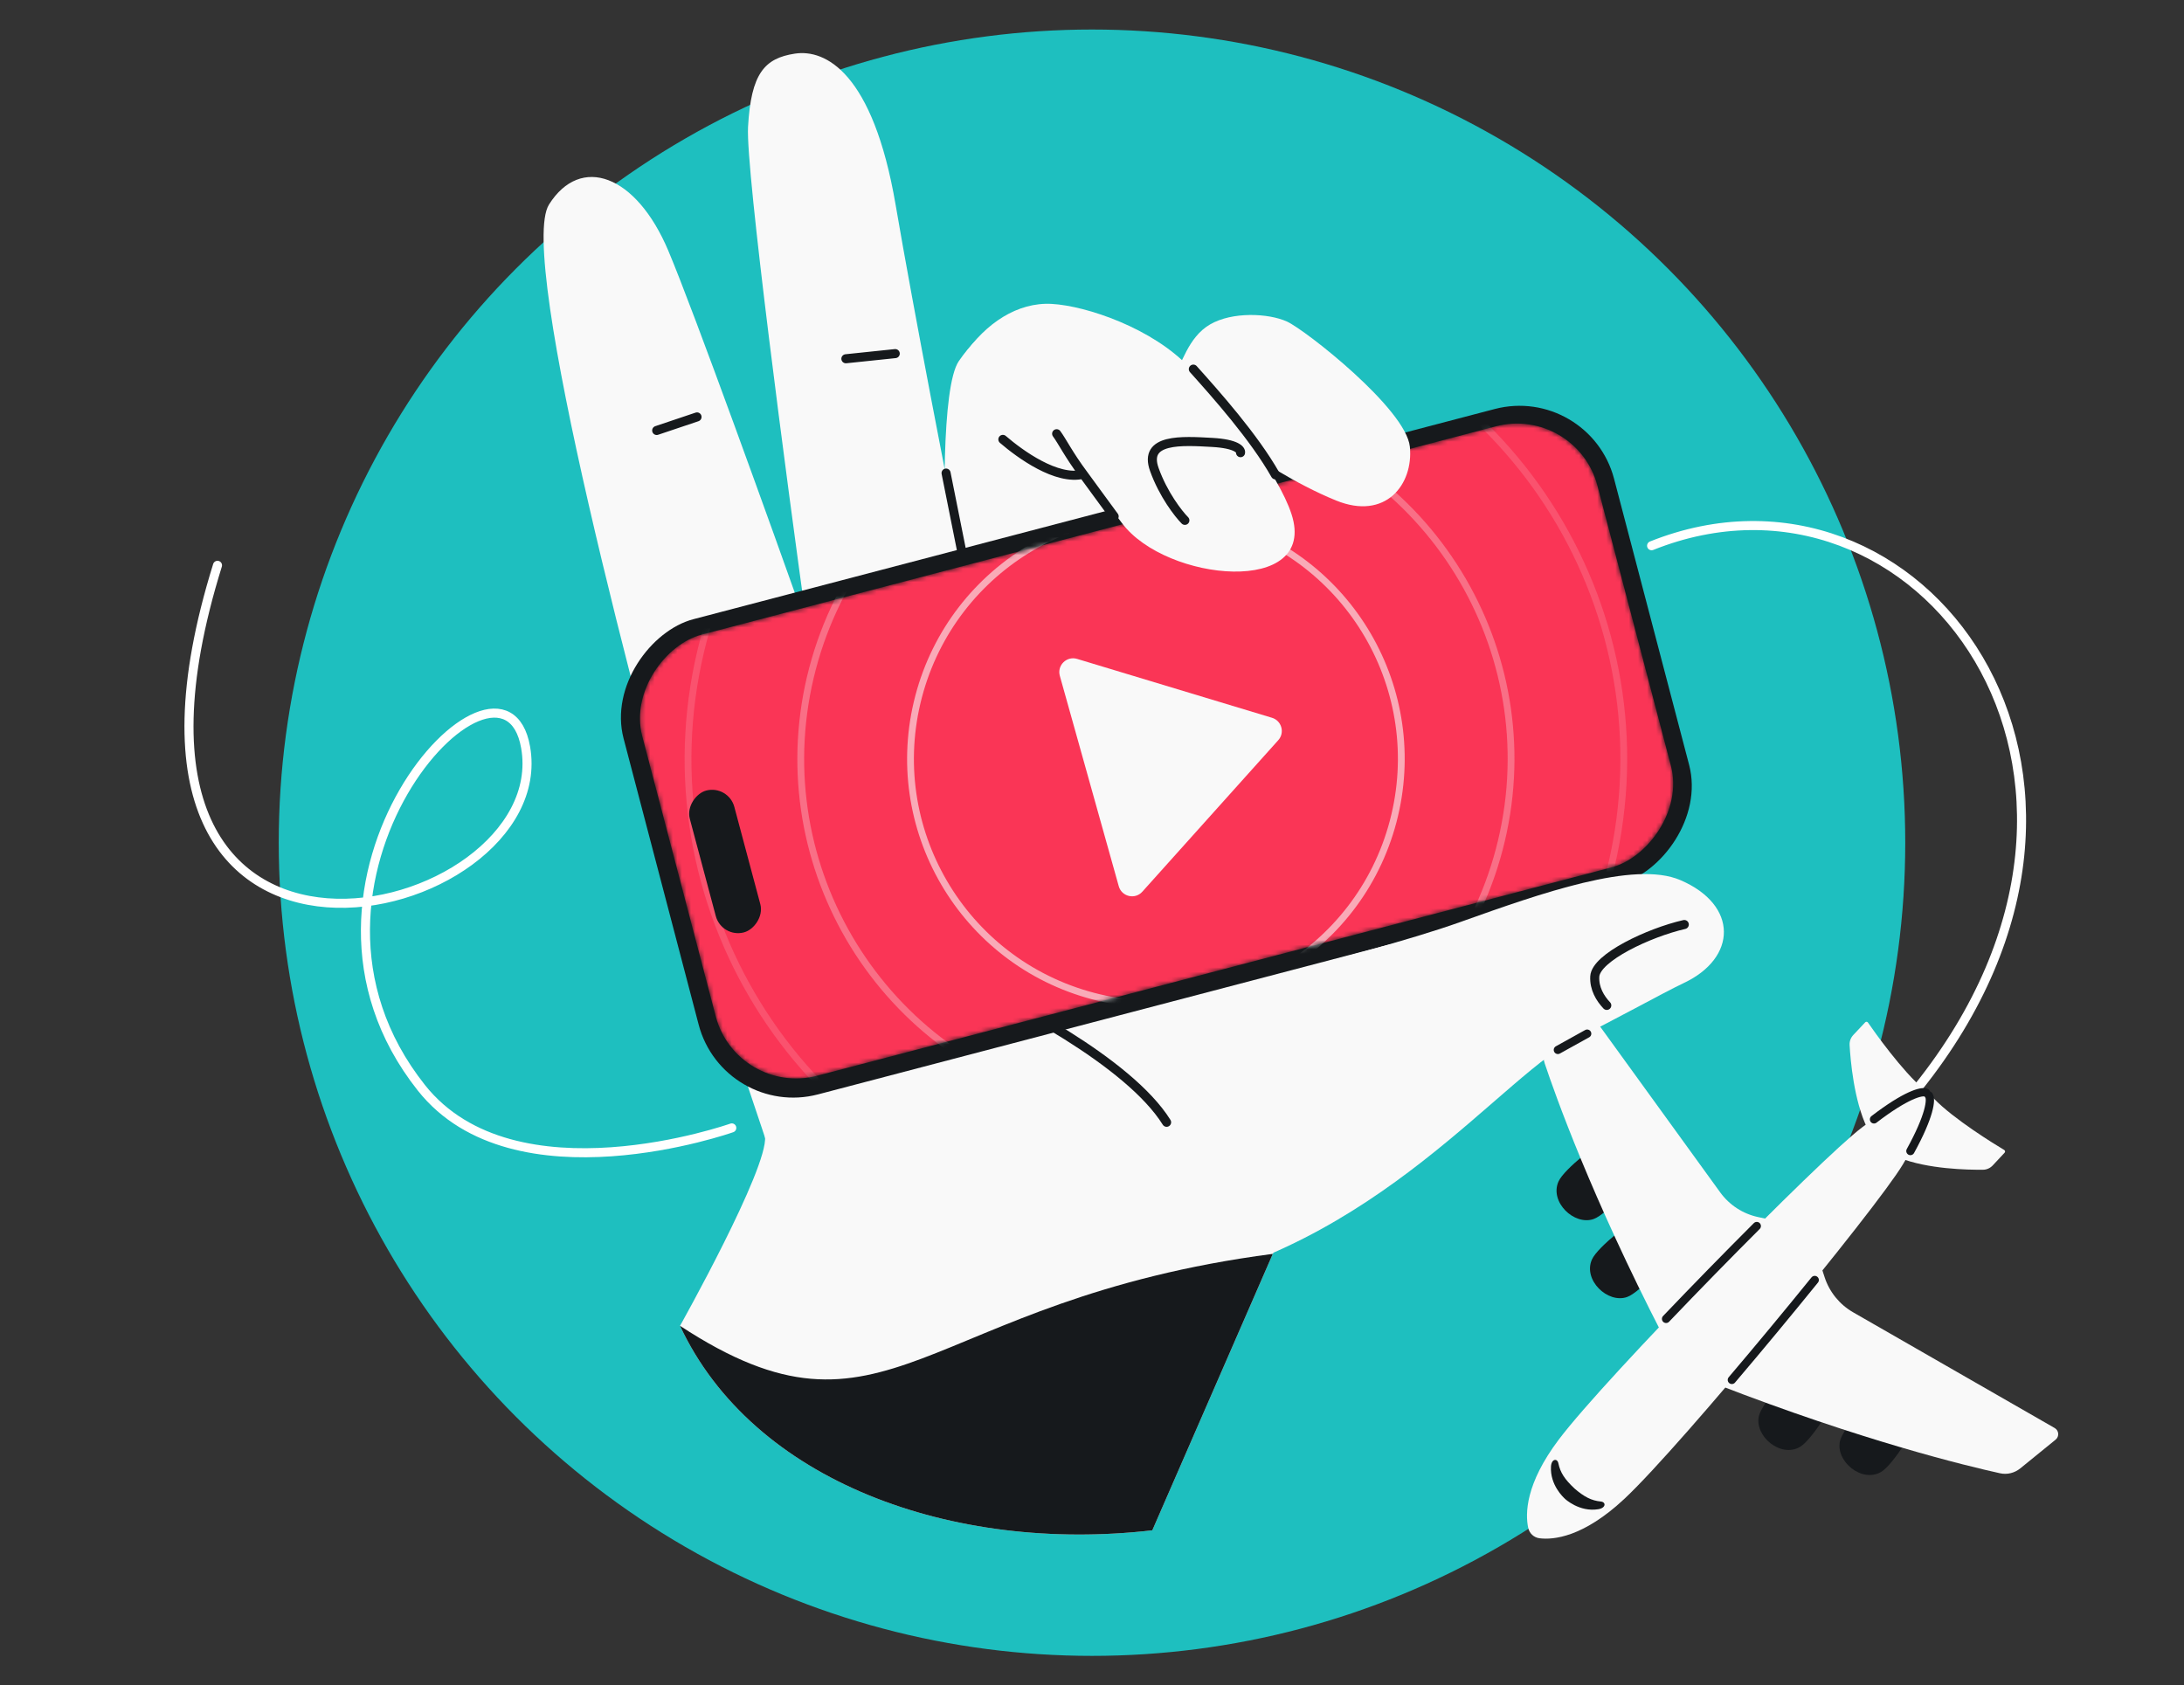 <svg width="482" height="372" viewBox="0 0 482 372" fill="none" xmlns="http://www.w3.org/2000/svg">
<rect x="0" y="0" width="482" height="372" fill="#333333" stroke="none"/>
<g clip-path="url(#clip0_12214_9303)">
<circle cx="240.999" cy="186" r="179.482" fill="#1EBFBF"/>
<path d="M423.26 240.1C478.721 170.864 423.26 96.951 364.501 120.451M48.001 124.778C15.001 230.778 122.853 204.011 116.001 164.951C111.001 136.451 56.874 194.544 93.001 240.1C113.501 265.95 161.501 248.95 161.501 248.95" stroke="white" stroke-width="2" stroke-linecap="round"/>
<path d="M413.909 307.691L422.948 314.514C422.948 314.514 417.932 323.277 415.114 324.903C410.843 327.362 405.06 322.477 406.075 318.08C406.807 314.91 413.909 307.691 413.909 307.691Z" fill="#16191C"/>
<path d="M396.014 302.166L405.053 308.989C405.053 308.989 400.037 317.751 397.219 319.378C392.949 321.836 387.165 316.952 388.18 312.555C388.912 309.385 396.014 302.166 396.014 302.166Z" fill="#16191C"/>
<path d="M378.93 305.559C410.954 317.993 434.056 323.564 441.405 325.18C442.987 325.527 444.621 325.113 445.878 324.091L453.663 317.762C454.516 317.068 454.408 315.734 453.454 315.187L408.982 289.651C405.989 287.933 403.742 285.163 402.677 281.88L402.02 279.855C402.02 279.855 367.438 301.096 378.93 305.559Z" fill="#F9F9F9"/>
<path d="M419.123 255.52C425.364 258.055 434.351 258.218 437.649 258.184C438.471 258.175 439.239 257.819 439.8 257.218L442.407 254.426C442.579 254.243 442.541 253.951 442.326 253.822C440.274 252.593 431.146 247.013 426.749 242.424C421.034 244.718 413.609 253.28 419.123 255.52Z" fill="#F9F9F9"/>
<path fill-rule="evenodd" clip-rule="evenodd" d="M358.469 330.847C349.406 339.313 342.834 339.898 339.786 339.526C338.519 339.371 337.53 338.451 337.264 337.203C336.613 334.143 336.626 327.545 344.003 317.757C354.515 303.811 401.63 255.876 410.916 248.863C420.203 241.85 424.962 240.86 425.804 241.558C425.812 241.565 425.812 241.579 425.805 241.601C425.834 241.586 425.853 241.583 425.861 241.591C426.644 242.355 425.926 247.076 419.93 257.049C413.935 267.022 371.23 318.925 358.469 330.847Z" fill="#F9F9F9"/>
<path d="M425.699 241.804C426.305 242.64 425.888 246.298 421.619 254.053M382.213 304.568C388.339 297.36 394.729 289.648 400.5 282.52" stroke="#16191C" stroke-width="1.829" stroke-miterlimit="10" stroke-linecap="round" stroke-linejoin="round"/>
<path d="M361.189 260.185L353.452 251.915C353.452 251.915 345.267 257.826 343.946 260.8C341.951 265.306 347.418 270.542 351.683 269.07C354.759 268.008 361.189 260.185 361.189 260.185Z" fill="#16191C"/>
<path d="M368.57 277.398L360.833 269.128C360.833 269.128 352.648 275.039 351.327 278.013C349.332 282.519 354.798 287.755 359.064 286.283C362.14 285.221 368.57 277.398 368.57 277.398Z" fill="#16191C"/>
<path d="M366.995 294.747C351.256 264.211 343.283 241.824 340.902 234.686C340.389 233.15 340.63 231.481 341.513 230.124L346.987 221.716C347.587 220.794 348.925 220.761 349.57 221.651L379.648 263.186C381.672 265.981 384.663 267.924 388.04 268.638L390.123 269.078C390.123 269.078 372.643 305.705 366.995 294.747Z" fill="#F9F9F9"/>
<path d="M412.075 248.955C409.136 242.895 408.383 233.938 408.2 230.644C408.155 229.824 408.46 229.033 409.022 228.434L411.637 225.65C411.809 225.466 412.103 225.484 412.246 225.691C413.607 227.657 419.775 236.4 424.642 240.486C422.729 246.339 414.673 254.31 412.075 248.955Z" fill="#F9F9F9"/>
<path d="M425.077 241.183C424.158 240.71 420.606 241.675 413.584 247.065" stroke="#16191C" stroke-width="1.829" stroke-miterlimit="10" stroke-linecap="round" stroke-linejoin="round"/>
<path d="M367.696 291.1C374.226 284.255 381.228 277.094 387.714 270.611" stroke="#16191C" stroke-width="1.829" stroke-miterlimit="10" stroke-linecap="round" stroke-linejoin="round"/>
<path fill-rule="evenodd" clip-rule="evenodd" d="M347.479 328.536C349.668 330.423 351.245 331.21 353.286 331.413C354.477 331.528 354.446 332.823 352.763 333.108C348.519 333.816 345.349 330.79 345.349 330.79L345.354 330.784C345.033 330.5 342.051 327.744 342.295 323.679C342.401 321.976 343.686 321.808 343.926 322.981C344.348 325.016 345.316 326.514 347.483 328.532L347.479 328.536Z" fill="#16191C"/>
<path d="M221.325 203.599C202.051 208.607 166.771 230.212 168.841 250.838C169.55 257.905 150.078 292.635 150.078 292.635C166.133 326.985 210.168 342.865 254.311 337.768L282.4 273.322L221.325 203.599Z" fill="#F9F9F9"/>
<path d="M211.619 79.682C207.731 85.332 208.21 114.039 208.936 127.686L229.577 178.247L284.574 199.839C283.254 190.402 281.628 176.87 281.106 165.842C280.405 151.006 280.679 131.646 280.904 123.821C281.974 123.302 282.874 122.685 283.558 121.971C285.021 120.445 284.981 117.881 283.962 114.743C280.984 105.567 269.642 91.488 263.062 84.152C262.516 83.543 262.003 82.981 261.53 82.472C253.408 73.726 238.698 68.758 231.068 68.332C223.438 67.906 216.478 72.619 211.619 79.682Z" fill="#F9F9F9"/>
<path d="M121.168 45.133C114.044 56.418 140.341 156.236 155.045 207.707C167.467 251.188 174.577 260.903 175.264 282.173C193.314 303.396 225.4 291.493 268.403 281.291C292.291 264.393 327.431 223.75 326.541 205.156C298.702 212.26 273.022 210.045 235.353 180.735L212.743 125.352C209.383 108.398 201.662 68.634 197.661 45.217C192.66 15.945 182.119 10.815 175.425 11.838C168.731 12.861 165.75 16.187 165.088 28.027C164.559 37.498 173.562 105.581 178.129 138.438C170.282 116.342 153.169 68.788 147.494 55.337C140.4 38.523 128.156 34.063 121.168 45.133Z" fill="#F9F9F9"/>
<path d="M210.563 215.439C222.745 220.666 249.178 234.436 257.463 247.71" stroke="#16191C" stroke-width="2" stroke-linecap="round"/>
<path d="M197.575 78.047L186.683 79.184M153.83 92.021L144.93 95.014" stroke="#16191C" stroke-width="2" stroke-linecap="round"/>
<rect x="159.666" y="247.026" width="108.43" height="225.986" rx="21.576" transform="rotate(-104.699 159.666 247.026)" fill="#16191C"/>
<mask id="mask0_12214_9303" style="mask-type:alpha" maskUnits="userSpaceOnUse" x="141" y="93" width="229" height="146">
<rect x="162.621" y="242.089" width="100.647" height="217.934" rx="18.355" transform="rotate(-104.699 162.621 242.089)" fill="#D9D9D9"/>
</mask>
<g mask="url(#mask0_12214_9303)">
<rect x="162.621" y="242.089" width="100.647" height="217.934" rx="18.355" transform="rotate(-104.699 162.621 242.089)" fill="#FA3556"/>
<path opacity="0.6" d="M307.468 181.286C299.858 210.206 270.245 227.481 241.325 219.872C212.405 212.262 195.13 182.649 202.739 153.729C210.349 124.81 239.962 107.534 268.882 115.144C297.802 122.753 315.077 152.366 307.468 181.286Z" stroke="#F9F9F9" stroke-width="1.5"/>
<path opacity="0.3" d="M330.889 187.45C319.876 229.304 277.018 254.307 235.163 243.294C193.309 232.281 168.307 189.422 179.32 147.568C190.333 105.713 233.191 80.711 275.045 91.724C316.9 102.737 341.902 145.595 330.889 187.45Z" stroke="#F9F9F9" stroke-width="1.5"/>
<path opacity="0.15" d="M354.939 193.779C340.431 248.916 283.972 281.853 228.834 267.344C173.696 252.836 140.76 196.377 155.268 141.24C169.776 86.102 226.235 53.165 281.373 67.673C336.511 82.181 369.448 138.641 354.939 193.779Z" stroke="#F9F9F9" stroke-width="1.5"/>
<rect x="159.283" y="207.104" width="32.394" height="10.172" rx="5.086" transform="rotate(-104.952 159.283 207.104)" fill="#16191C"/>
</g>
<path d="M322.705 203.359L322.297 203.504C310.911 207.557 294.185 211.874 277.18 216.426L275.293 246.127L254.1 284.709C304.508 275.793 331.676 236.633 348.747 228.77C354.479 226.129 367.145 219.064 371.585 216.98C383.373 211.448 383.695 199.771 370.851 194.257C360.613 189.862 339.875 197.245 322.705 203.359Z" fill="#F9F9F9"/>
<path d="M267.061 71.605C262.133 74.469 260.845 80.506 258.77 83.579C262.143 87.339 266.767 92.871 270.874 98.606L274.152 98.789C275.74 99.962 278.614 101.916 282.151 104.021C285.893 106.248 290.378 108.646 294.866 110.47C305.779 114.907 311.963 106.961 311.154 98.625C310.344 90.288 288.043 72.778 283.999 70.957C279.955 69.137 271.99 68.741 267.061 71.605Z" fill="#F9F9F9"/>
<path d="M232.14 67.079C224.511 66.653 217.55 71.366 212.691 78.429L233.967 97.158C235.944 99.819 241.442 107.206 247.613 115.46C257.357 128.49 290.916 131.609 285.035 113.49C283.583 109.017 280.144 103.38 276.238 97.926C272.131 92.191 267.507 86.659 264.134 82.899C263.588 82.29 263.075 81.728 262.602 81.219C254.481 72.474 239.77 67.506 232.14 67.079Z" fill="#F9F9F9"/>
<path d="M245.889 113.98C243.496 110.78 241.099 107.385 239.075 104.67M233.196 95.731C234.407 97.361 235.878 100.384 239.075 104.67M263.363 81.473C268.431 87.123 276.76 96.479 281.481 104.808M273.782 99.913C273.923 99.283 272.871 97.949 267.53 97.65C260.854 97.277 252.275 96.714 254.759 103.634C256.745 109.169 260.079 113.42 261.498 114.853M221.327 96.981C225.158 100.278 233.224 106.129 239.075 104.67" stroke="#16191C" stroke-width="2" stroke-linecap="round"/>
<path d="M371.716 204.059C363.932 205.836 352.193 211.35 351.96 215.529C351.812 218.168 353.153 220.38 354.608 221.911" stroke="#16191C" stroke-width="2" stroke-linecap="round"/>
<path d="M208.793 104.417L212.547 123.18" stroke="#16191C" stroke-width="2" stroke-linecap="round"/>
<path d="M150.078 292.634C166.133 326.985 210.168 342.865 254.311 337.768L280.904 276.752C202.932 286.969 196.064 322.811 150.078 292.634Z" fill="#16191C"/>
<path d="M280.724 158.426C282.858 159.071 283.598 161.715 282.11 163.374L252.104 196.819C250.5 198.607 247.554 197.92 246.906 195.607L233.9 149.167C233.252 146.853 235.412 144.736 237.712 145.431L280.724 158.426Z" fill="#F9F9F9"/>
<path d="M343.818 231.734L350.28 228.149" stroke="#16191C" stroke-width="1.829" stroke-linecap="round"/>
</g>
<defs>
<clipPath id="clip0_12214_9303">
<rect width="482" height="372" fill="white"/>
</clipPath>
</defs>
</svg>
